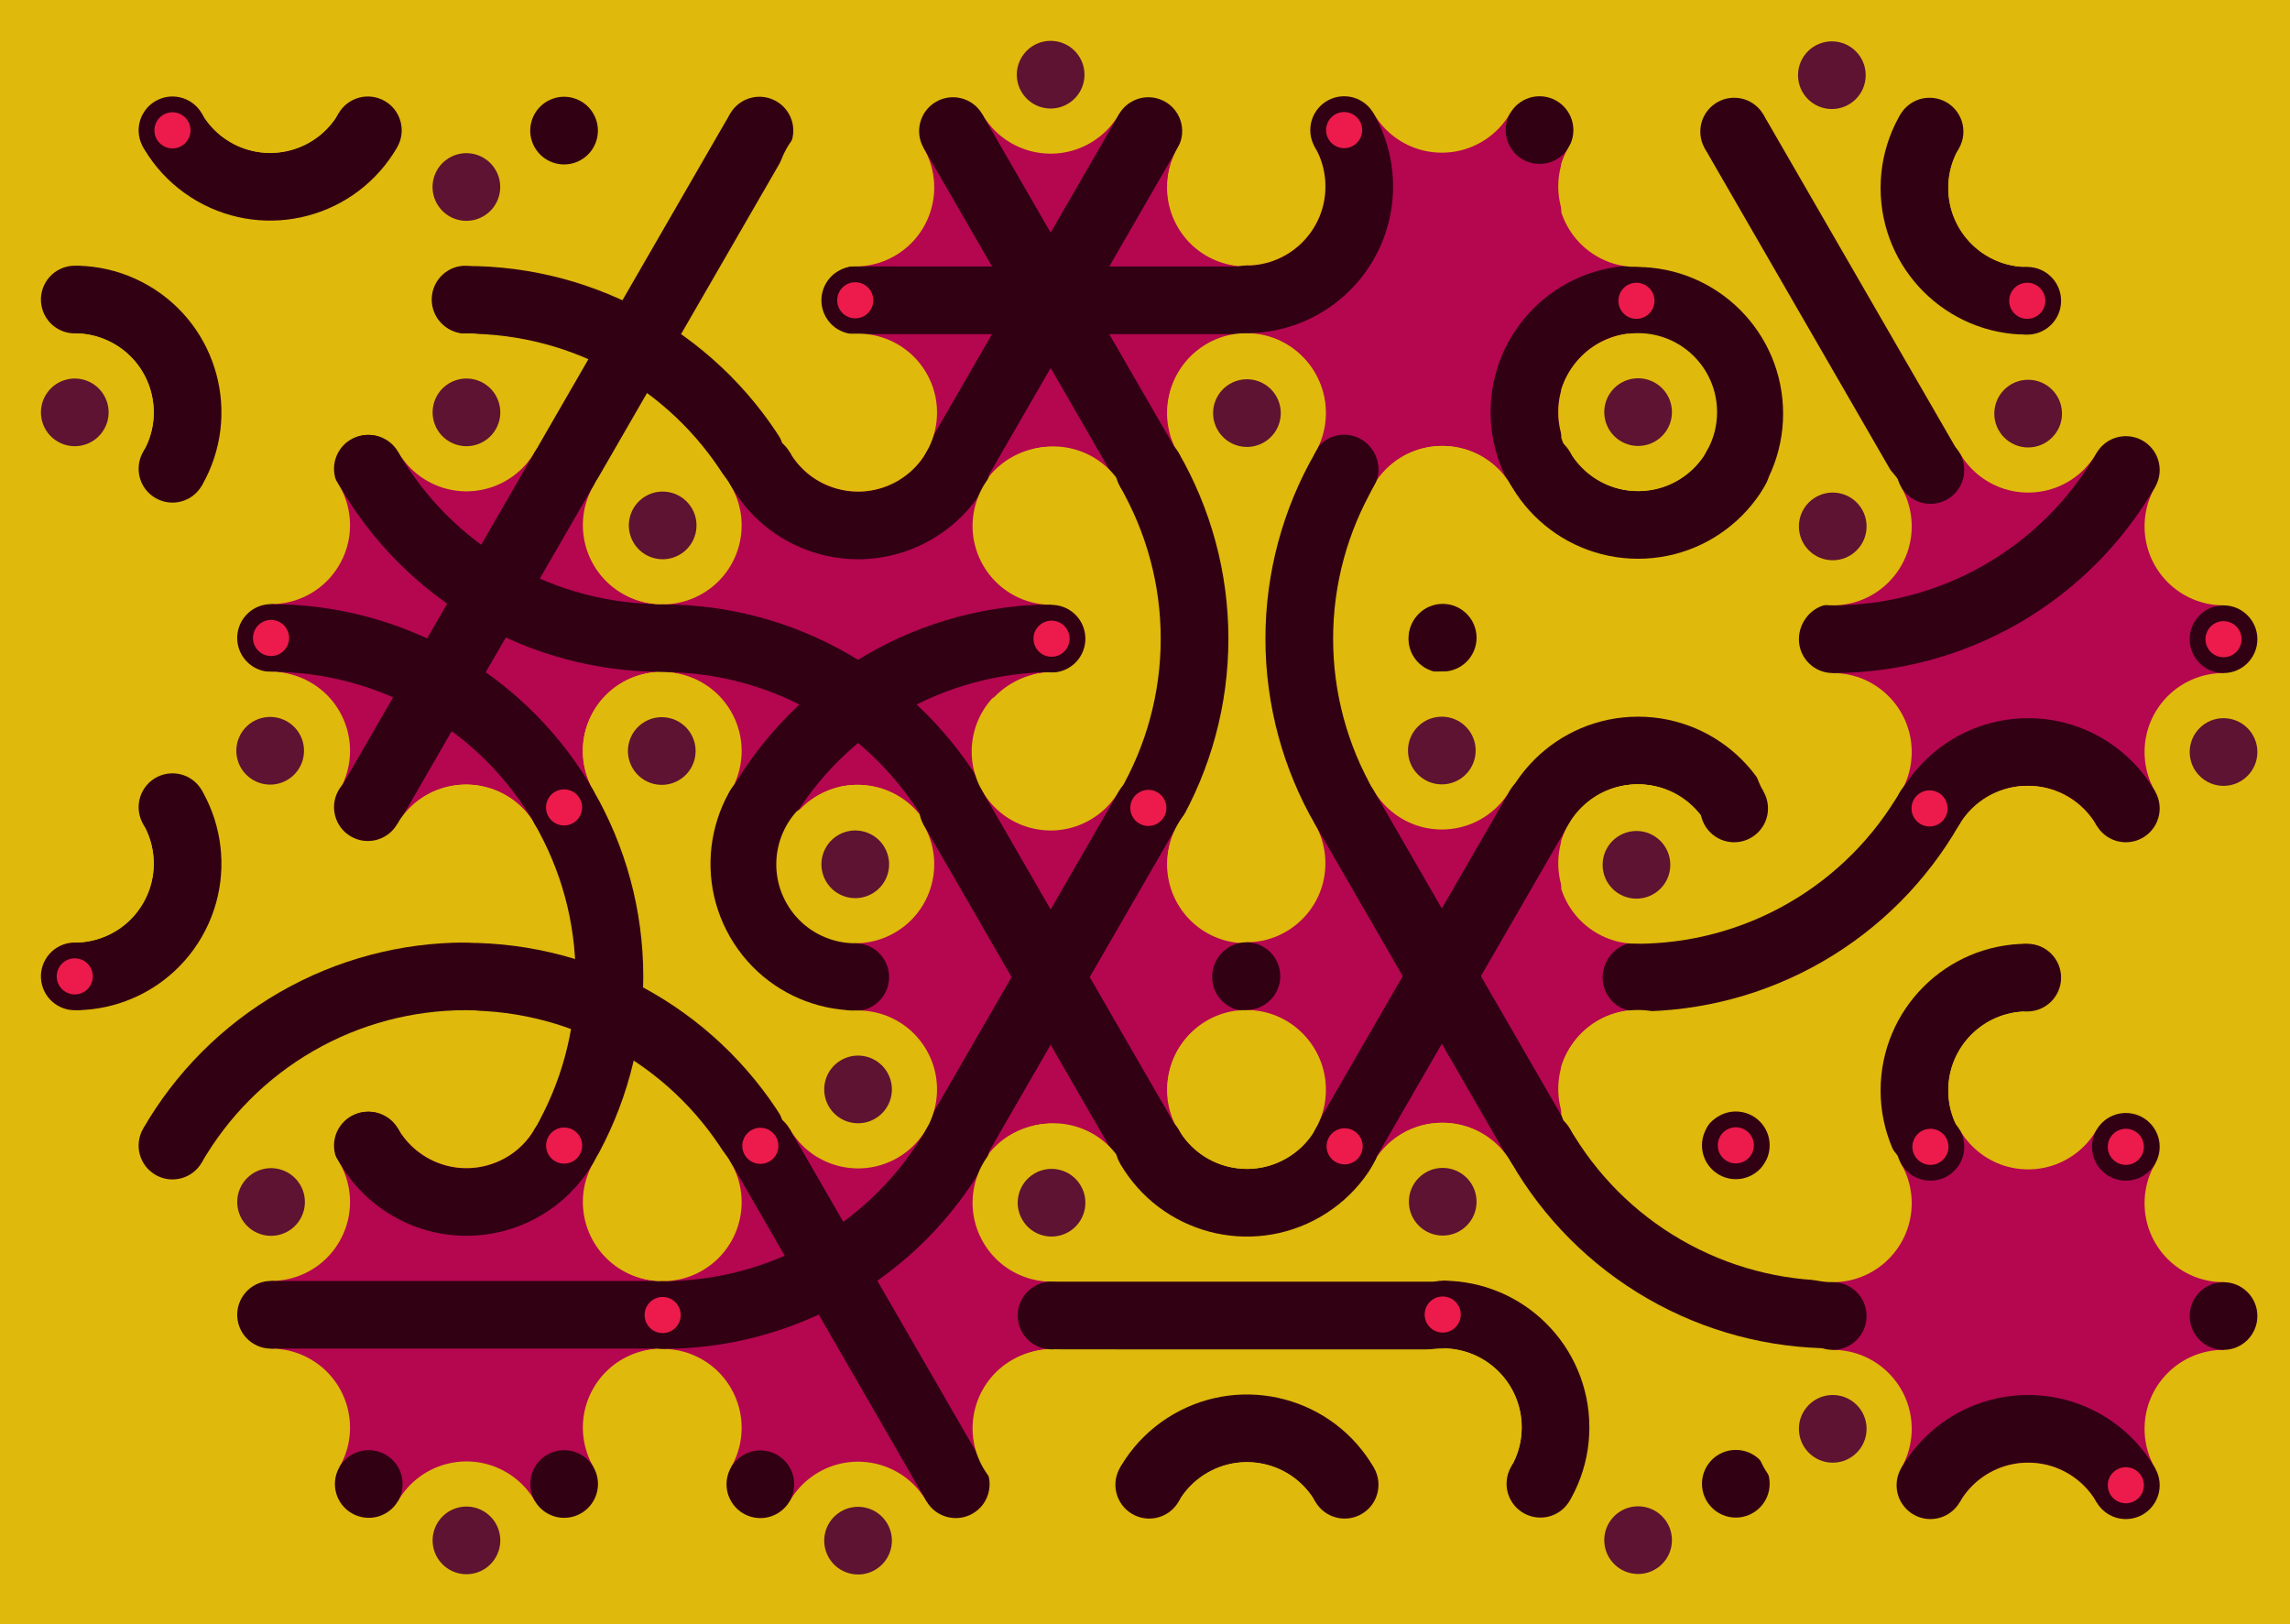 <svg xmlns='http://www.w3.org/2000/svg' width='1015' height='720'><rect width='100%' height='100%' fill='#DFB90C'/><g transform='translate(0,0)'><g transform='rotate(120 120 133)'><svg fill='none' stroke='none'><defs><clipPath id='hex-0-0'><polygon points='206.54,183.33 119.94,233.33 33.33,183.33 33.33,83.33 119.94,33.33 206.54,83.33'/></clipPath></defs><polygon points='206.54,183.33 119.94,233.33 33.33,183.33 33.33,83.33 119.94,33.33 206.54,83.33' fill='#DFB90C'/><circle r='133.335' cx='119.935' cy='133.335' fill='#DFB90C' clip-path='url(#hex-0-0)'/><g stroke='#320013' stroke-width='30' clip-path='url(#hex-0-0)'><g><circle cx='206.54' cy='183.33' stroke='#320013' r='50' fill='none'/></g><g><circle cx='33.33' cy='183.33' stroke='#320013' r='50' fill='none'/></g></g><circle cx='206.54' cy='183.33' r='35' fill='#DFB90C'/><circle cx='206.54' cy='183.33' r='15' fill='#5E1332'/><circle cx='119.94' cy='233.33' r='35' fill='#DFB90C'/><circle cx='119.94' cy='233.33' r='15' fill='#DFB90C'/><circle cx='33.33' cy='183.33' r='35' fill='#DFB90C'/><circle cx='33.33' cy='183.33' r='15' fill='#DFB90C'/><circle cx='33.33' cy='83.33' r='35' fill='#DFB90C'/><circle cx='33.33' cy='83.33' r='15' fill='#5E1332'/><circle cx='119.94' cy='33.33' r='35' fill='#DFB90C'/><circle cx='119.94' cy='33.33' r='15' fill='#DFB90C'/><circle cx='206.54' cy='83.33' r='35' fill='#DFB90C'/><circle cx='206.54' cy='83.33' r='15' fill='#DFB90C'/><circle cx='163.24' cy='208.33' r='15' fill='#320013'/><circle cx='163.24' cy='208.33' r='8' fill='#320013'/><circle cx='76.63' cy='208.33' r='15' fill='#320013'/><circle cx='76.63' cy='208.33' r='8' fill='#EC1B4C'/><circle cx='33.33' cy='133.33' r='15' fill='#320013'/><circle cx='33.33' cy='133.33' r='8' fill='#320013'/><circle cx='76.63' cy='58.33' r='15' fill='#320013'/><circle cx='76.63' cy='58.33' r='8' fill='#320013'/><circle cx='163.24' cy='58.33' r='15' fill='#320013'/><circle cx='163.24' cy='58.33' r='8' fill='#EC1B4C'/><circle cx='206.54' cy='133.33' r='15' fill='#320013'/><circle cx='206.54' cy='133.33' r='8' fill='#320013'/></svg></g></g><g transform='translate(173,0)'><g transform='rotate(240 120 133)'><svg fill='none' stroke='none'><defs><clipPath id='hex-0-1'><polygon points='206.54,183.33 119.94,233.33 33.33,183.33 33.33,83.33 119.94,33.33 206.54,83.33'/></clipPath></defs><polygon points='206.54,183.33 119.94,233.33 33.33,183.33 33.33,83.33 119.94,33.33 206.54,83.33' fill='#DFB90C'/><circle r='133.335' cx='119.935' cy='133.335' fill='#DFB90C' clip-path='url(#hex-0-1)'/><g stroke='#320013' stroke-width='30' clip-path='url(#hex-0-1)'><line x1='163.24' y1='208.33' x2='76.63' y2='58.33'/><g><circle cx='33.33' cy='-16.68' stroke='#320013' r='150' fill='none'/></g></g><circle cx='206.54' cy='183.33' r='35' fill='#DFB90C'/><circle cx='206.54' cy='183.33' r='15' fill='#DFB90C'/><circle cx='119.94' cy='233.33' r='35' fill='#DFB90C'/><circle cx='119.94' cy='233.33' r='15' fill='#5E1332'/><circle cx='33.33' cy='183.33' r='35' fill='#DFB90C'/><circle cx='33.33' cy='183.33' r='15' fill='#5E1332'/><circle cx='33.33' cy='83.33' r='35' fill='#DFB90C'/><circle cx='33.33' cy='83.33' r='15' fill='#DFB90C'/><circle cx='119.94' cy='33.33' r='35' fill='#DFB90C'/><circle cx='119.94' cy='33.33' r='15' fill='#DFB90C'/><circle cx='206.54' cy='83.33' r='35' fill='#DFB90C'/><circle cx='206.54' cy='83.33' r='15' fill='#5E1332'/><circle cx='163.24' cy='208.33' r='15' fill='#320013'/><circle cx='163.24' cy='208.33' r='8' fill='#320013'/><circle cx='76.63' cy='208.33' r='15' fill='#320013'/><circle cx='76.63' cy='208.33' r='8' fill='#320013'/><circle cx='33.33' cy='133.33' r='15' fill='#320013'/><circle cx='33.33' cy='133.33' r='8' fill='#320013'/><circle cx='76.63' cy='58.33' r='15' fill='#320013'/><circle cx='76.63' cy='58.33' r='8' fill='#EC1B4C'/><circle cx='163.24' cy='58.33' r='15' fill='#320013'/><circle cx='163.24' cy='58.33' r='8' fill='#320013'/><circle cx='206.54' cy='133.33' r='15' fill='#320013'/><circle cx='206.54' cy='133.33' r='8' fill='#320013'/></svg></g></g><g transform='translate(346,0)'><g transform='rotate(60 120 133)'><svg fill='none' stroke='none'><defs><clipPath id='hex-0-2'><polygon points='206.54,183.33 119.94,233.33 33.33,183.33 33.33,83.33 119.94,33.33 206.54,83.33'/></clipPath></defs><polygon points='206.54,183.33 119.94,233.33 33.33,183.33 33.33,83.33 119.94,33.33 206.54,83.33' fill='#DFB90C'/><circle r='133.335' cx='119.935' cy='133.335' fill='#B40750' clip-path='url(#hex-0-2)'/><g stroke='#320013' stroke-width='30' clip-path='url(#hex-0-2)'><line x1='163.24' y1='208.33' x2='76.63' y2='58.33'/><line x1='76.63' y1='208.33' x2='163.24' y2='58.33'/><line x1='33.33' y1='133.33' x2='206.54' y2='133.33'/></g><circle cx='206.54' cy='183.33' r='35' fill='#DFB90C'/><circle cx='206.54' cy='183.33' r='15' fill='#5E1332'/><circle cx='119.94' cy='233.33' r='35' fill='#DFB90C'/><circle cx='119.94' cy='233.33' r='15' fill='#DFB90C'/><circle cx='33.33' cy='183.33' r='35' fill='#DFB90C'/><circle cx='33.33' cy='183.33' r='15' fill='#DFB90C'/><circle cx='33.33' cy='83.33' r='35' fill='#DFB90C'/><circle cx='33.33' cy='83.33' r='15' fill='#5E1332'/><circle cx='119.94' cy='33.33' r='35' fill='#DFB90C'/><circle cx='119.94' cy='33.33' r='15' fill='#5E1332'/><circle cx='206.54' cy='83.33' r='35' fill='#DFB90C'/><circle cx='206.54' cy='83.33' r='15' fill='#DFB90C'/><circle cx='163.24' cy='208.33' r='15' fill='#320013'/><circle cx='163.24' cy='208.33' r='8' fill='#320013'/><circle cx='76.63' cy='208.33' r='15' fill='#320013'/><circle cx='76.63' cy='208.33' r='8' fill='#EC1B4C'/><circle cx='33.33' cy='133.33' r='15' fill='#320013'/><circle cx='33.33' cy='133.33' r='8' fill='#320013'/><circle cx='76.63' cy='58.33' r='15' fill='#320013'/><circle cx='76.63' cy='58.33' r='8' fill='#320013'/><circle cx='163.24' cy='58.33' r='15' fill='#320013'/><circle cx='163.24' cy='58.33' r='8' fill='#320013'/><circle cx='206.54' cy='133.33' r='15' fill='#320013'/><circle cx='206.54' cy='133.33' r='8' fill='#EC1B4C'/></svg></g></g><g transform='translate(519,0)'><g transform='rotate(180 120 133)'><svg fill='none' stroke='none'><defs><clipPath id='hex-0-3'><polygon points='206.54,183.33 119.94,233.33 33.33,183.33 33.33,83.33 119.94,33.33 206.54,83.33'/></clipPath></defs><polygon points='206.54,183.33 119.94,233.33 33.33,183.33 33.33,83.33 119.94,33.33 206.54,83.33' fill='#DFB90C'/><circle r='133.335' cx='119.935' cy='133.335' fill='#B40750' clip-path='url(#hex-0-3)'/><g stroke='#320013' stroke-width='30' clip-path='url(#hex-0-3)'><g><circle cx='206.54' cy='183.33' stroke='#320013' r='50' fill='none'/></g><g><circle cx='33.33' cy='83.33' stroke='#320013' r='50' fill='none'/></g></g><circle cx='206.54' cy='183.33' r='35' fill='#DFB90C'/><circle cx='206.54' cy='183.33' r='15' fill='#DFB90C'/><circle cx='119.94' cy='233.33' r='35' fill='#DFB90C'/><circle cx='119.94' cy='233.33' r='15' fill='#DFB90C'/><circle cx='33.33' cy='183.33' r='35' fill='#DFB90C'/><circle cx='33.33' cy='183.33' r='15' fill='#5E1332'/><circle cx='33.33' cy='83.33' r='35' fill='#DFB90C'/><circle cx='33.33' cy='83.33' r='15' fill='#DFB90C'/><circle cx='119.94' cy='33.33' r='35' fill='#DFB90C'/><circle cx='119.94' cy='33.33' r='15' fill='#DFB90C'/><circle cx='206.54' cy='83.33' r='35' fill='#DFB90C'/><circle cx='206.54' cy='83.33' r='15' fill='#DFB90C'/><circle cx='163.24' cy='208.33' r='15' fill='#320013'/><circle cx='163.24' cy='208.33' r='8' fill='#EC1B4C'/><circle cx='76.63' cy='208.33' r='15' fill='#320013'/><circle cx='76.63' cy='208.33' r='8' fill='#320013'/><circle cx='33.33' cy='133.33' r='15' fill='#320013'/><circle cx='33.33' cy='133.33' r='8' fill='#320013'/><circle cx='76.63' cy='58.33' r='15' fill='#320013'/><circle cx='76.63' cy='58.33' r='8' fill='#EC1B4C'/><circle cx='163.24' cy='58.33' r='15' fill='#320013'/><circle cx='163.24' cy='58.33' r='8' fill='#320013'/><circle cx='206.54' cy='133.33' r='15' fill='#320013'/><circle cx='206.54' cy='133.33' r='8' fill='#320013'/></svg></g></g><g transform='translate(692,0)'><g transform='rotate(0 120 133)'><svg fill='none' stroke='none'><defs><clipPath id='hex-0-4'><polygon points='206.54,183.33 119.94,233.33 33.33,183.33 33.33,83.33 119.94,33.33 206.54,83.33'/></clipPath></defs><polygon points='206.54,183.33 119.94,233.33 33.33,183.33 33.33,83.33 119.94,33.33 206.54,83.33' fill='#DFB90C'/><circle r='133.335' cx='119.935' cy='133.335' fill='#DFB90C' clip-path='url(#hex-0-4)'/><g stroke='#320013' stroke-width='30' clip-path='url(#hex-0-4)'><line x1='163.24' y1='208.33' x2='76.63' y2='58.33'/><g><circle cx='33.33' cy='183.33' stroke='#320013' r='50' fill='none'/></g><g><circle cx='206.54' cy='83.33' stroke='#320013' r='50' fill='none'/></g></g><circle cx='206.54' cy='183.33' r='35' fill='#DFB90C'/><circle cx='206.54' cy='183.33' r='15' fill='#5E1332'/><circle cx='119.94' cy='233.33' r='35' fill='#DFB90C'/><circle cx='119.94' cy='233.33' r='15' fill='#5E1332'/><circle cx='33.33' cy='183.33' r='35' fill='#DFB90C'/><circle cx='33.33' cy='183.33' r='15' fill='#DFB90C'/><circle cx='33.33' cy='83.33' r='35' fill='#DFB90C'/><circle cx='33.33' cy='83.33' r='15' fill='#DFB90C'/><circle cx='119.94' cy='33.33' r='35' fill='#DFB90C'/><circle cx='119.94' cy='33.33' r='15' fill='#5E1332'/><circle cx='206.54' cy='83.33' r='35' fill='#DFB90C'/><circle cx='206.54' cy='83.33' r='15' fill='#DFB90C'/><circle cx='163.24' cy='208.33' r='15' fill='#320013'/><circle cx='163.24' cy='208.33' r='8' fill='#320013'/><circle cx='76.63' cy='208.33' r='15' fill='#320013'/><circle cx='76.63' cy='208.33' r='8' fill='#320013'/><circle cx='33.33' cy='133.33' r='15' fill='#320013'/><circle cx='33.33' cy='133.33' r='8' fill='#EC1B4C'/><circle cx='76.63' cy='58.33' r='15' fill='#320013'/><circle cx='76.63' cy='58.33' r='8' fill='#320013'/><circle cx='163.24' cy='58.33' r='15' fill='#320013'/><circle cx='163.24' cy='58.33' r='8' fill='#320013'/><circle cx='206.54' cy='133.33' r='15' fill='#320013'/><circle cx='206.54' cy='133.33' r='8' fill='#EC1B4C'/></svg></g></g><g transform='translate(87,150)'><g transform='rotate(120 120 133)'><svg fill='none' stroke='none'><defs><clipPath id='hex-1-0'><polygon points='206.54,183.33 119.94,233.33 33.33,183.33 33.33,83.33 119.94,33.33 206.54,83.33'/></clipPath></defs><polygon points='206.54,183.33 119.94,233.33 33.33,183.33 33.33,83.33 119.94,33.33 206.54,83.33' fill='#DFB90C'/><circle r='133.335' cx='119.935' cy='133.335' fill='#B40750' clip-path='url(#hex-1-0)'/><g stroke='#320013' stroke-width='30' clip-path='url(#hex-1-0)'><g><circle cx='293.14' cy='133.33' stroke='#320013' r='150' fill='none'/></g><g><circle cx='-53.28' cy='133.33' stroke='#320013' r='150' fill='none'/></g><line x1='33.33' y1='133.33' x2='206.54' y2='133.33'/></g><circle cx='206.54' cy='183.33' r='35' fill='#DFB90C'/><circle cx='206.54' cy='183.33' r='15' fill='#DFB90C'/><circle cx='119.94' cy='233.33' r='35' fill='#DFB90C'/><circle cx='119.94' cy='233.33' r='15' fill='#DFB90C'/><circle cx='33.33' cy='183.33' r='35' fill='#DFB90C'/><circle cx='33.33' cy='183.33' r='15' fill='#5E1332'/><circle cx='33.33' cy='83.33' r='35' fill='#DFB90C'/><circle cx='33.33' cy='83.33' r='15' fill='#5E1332'/><circle cx='119.94' cy='33.33' r='35' fill='#DFB90C'/><circle cx='119.94' cy='33.33' r='15' fill='#DFB90C'/><circle cx='206.54' cy='83.33' r='35' fill='#DFB90C'/><circle cx='206.54' cy='83.33' r='15' fill='#DFB90C'/><circle cx='163.24' cy='208.33' r='15' fill='#320013'/><circle cx='163.24' cy='208.33' r='8' fill='#EC1B4C'/><circle cx='76.63' cy='208.33' r='15' fill='#320013'/><circle cx='76.63' cy='208.33' r='8' fill='#320013'/><circle cx='33.33' cy='133.33' r='15' fill='#320013'/><circle cx='33.33' cy='133.33' r='8' fill='#320013'/><circle cx='76.63' cy='58.33' r='15' fill='#320013'/><circle cx='76.63' cy='58.33' r='8' fill='#320013'/><circle cx='163.24' cy='58.33' r='15' fill='#320013'/><circle cx='163.24' cy='58.33' r='8' fill='#EC1B4C'/><circle cx='206.54' cy='133.33' r='15' fill='#320013'/><circle cx='206.54' cy='133.33' r='8' fill='#320013'/></svg></g></g><g transform='translate(260,150)'><g transform='rotate(240 120 133)'><svg fill='none' stroke='none'><defs><clipPath id='hex-1-1'><polygon points='206.54,183.33 119.94,233.33 33.33,183.33 33.33,83.33 119.94,33.33 206.54,83.33'/></clipPath></defs><polygon points='206.54,183.33 119.94,233.33 33.33,183.33 33.33,83.33 119.94,33.33 206.54,83.33' fill='#DFB90C'/><circle r='133.335' cx='119.935' cy='133.335' fill='#B40750' clip-path='url(#hex-1-1)'/><g stroke='#320013' stroke-width='30' clip-path='url(#hex-1-1)'><g><circle cx='206.54' cy='183.33' stroke='#320013' r='50' fill='none'/></g><g><circle cx='-53.28' cy='133.33' stroke='#320013' r='150' fill='none'/></g><g><circle cx='33.33' cy='-16.68' stroke='#320013' r='150' fill='none'/></g></g><circle cx='206.54' cy='183.33' r='35' fill='#DFB90C'/><circle cx='206.54' cy='183.33' r='15' fill='#DFB90C'/><circle cx='119.94' cy='233.33' r='35' fill='#DFB90C'/><circle cx='119.94' cy='233.33' r='15' fill='#5E1332'/><circle cx='33.33' cy='183.33' r='35' fill='#DFB90C'/><circle cx='33.33' cy='183.33' r='15' fill='#DFB90C'/><circle cx='33.33' cy='83.33' r='35' fill='#DFB90C'/><circle cx='33.33' cy='83.33' r='15' fill='#DFB90C'/><circle cx='119.94' cy='33.33' r='35' fill='#DFB90C'/><circle cx='119.94' cy='33.33' r='15' fill='#5E1332'/><circle cx='206.54' cy='83.33' r='35' fill='#DFB90C'/><circle cx='206.54' cy='83.33' r='15' fill='#5E1332'/><circle cx='163.24' cy='208.33' r='15' fill='#320013'/><circle cx='163.24' cy='208.33' r='8' fill='#320013'/><circle cx='76.63' cy='208.33' r='15' fill='#320013'/><circle cx='76.63' cy='208.33' r='8' fill='#320013'/><circle cx='33.33' cy='133.33' r='15' fill='#320013'/><circle cx='33.33' cy='133.33' r='8' fill='#EC1B4C'/><circle cx='76.63' cy='58.33' r='15' fill='#320013'/><circle cx='76.63' cy='58.33' r='8' fill='#320013'/><circle cx='163.24' cy='58.33' r='15' fill='#320013'/><circle cx='163.24' cy='58.33' r='8' fill='#320013'/><circle cx='206.54' cy='133.33' r='15' fill='#320013'/><circle cx='206.54' cy='133.33' r='8' fill='#320013'/></svg></g></g><g transform='translate(433,150)'><g transform='rotate(60 120 133)'><svg fill='none' stroke='none'><defs><clipPath id='hex-1-2'><polygon points='206.54,183.33 119.94,233.33 33.33,183.33 33.33,83.33 119.94,33.33 206.54,83.33'/></clipPath></defs><polygon points='206.54,183.33 119.94,233.33 33.33,183.33 33.33,83.33 119.94,33.33 206.54,83.33' fill='#DFB90C'/><circle r='133.335' cx='119.935' cy='133.335' fill='#DFB90C' clip-path='url(#hex-1-2)'/><g stroke='#320013' stroke-width='30' clip-path='url(#hex-1-2)'><g><circle cx='33.33' cy='283.34' stroke='#320013' r='150' fill='none'/></g><g><circle cx='206.54' cy='-16.66' stroke='#320013' r='150' fill='none'/></g></g><circle cx='206.54' cy='183.33' r='35' fill='#DFB90C'/><circle cx='206.54' cy='183.33' r='15' fill='#DFB90C'/><circle cx='119.94' cy='233.33' r='35' fill='#DFB90C'/><circle cx='119.94' cy='233.33' r='15' fill='#DFB90C'/><circle cx='33.33' cy='183.33' r='35' fill='#DFB90C'/><circle cx='33.33' cy='183.33' r='15' fill='#DFB90C'/><circle cx='33.33' cy='83.33' r='35' fill='#DFB90C'/><circle cx='33.33' cy='83.33' r='15' fill='#5E1332'/><circle cx='119.94' cy='33.33' r='35' fill='#DFB90C'/><circle cx='119.94' cy='33.33' r='15' fill='#DFB90C'/><circle cx='206.54' cy='83.33' r='35' fill='#DFB90C'/><circle cx='206.54' cy='83.33' r='15' fill='#DFB90C'/><circle cx='163.24' cy='208.33' r='15' fill='#320013'/><circle cx='163.24' cy='208.33' r='8' fill='#EC1B4C'/><circle cx='76.63' cy='208.33' r='15' fill='#320013'/><circle cx='76.63' cy='208.33' r='8' fill='#EC1B4C'/><circle cx='33.33' cy='133.33' r='15' fill='#320013'/><circle cx='33.33' cy='133.33' r='8' fill='#320013'/><circle cx='76.63' cy='58.33' r='15' fill='#320013'/><circle cx='76.63' cy='58.33' r='8' fill='#320013'/><circle cx='163.24' cy='58.33' r='15' fill='#320013'/><circle cx='163.24' cy='58.33' r='8' fill='#EC1B4C'/><circle cx='206.54' cy='133.33' r='15' fill='#320013'/><circle cx='206.54' cy='133.33' r='8' fill='#320013'/></svg></g></g><g transform='translate(606,150)'><g transform='rotate(180 120 133)'><svg fill='none' stroke='none'><defs><clipPath id='hex-1-3'><polygon points='206.54,183.33 119.94,233.33 33.33,183.33 33.33,83.33 119.94,33.33 206.54,83.33'/></clipPath></defs><polygon points='206.54,183.33 119.94,233.33 33.33,183.33 33.33,83.33 119.94,33.33 206.54,83.33' fill='#DFB90C'/><circle r='133.335' cx='119.935' cy='133.335' fill='#DFB90C' clip-path='url(#hex-1-3)'/><g stroke='#320013' stroke-width='30' clip-path='url(#hex-1-3)'><g><circle cx='119.94' cy='233.33' stroke='#320013' r='50' fill='none'/></g><g><circle cx='119.94' cy='33.33' stroke='#320013' r='50' fill='none'/></g></g><circle cx='206.54' cy='183.33' r='35' fill='#DFB90C'/><circle cx='206.54' cy='183.33' r='15' fill='#DFB90C'/><circle cx='119.94' cy='233.33' r='35' fill='#DFB90C'/><circle cx='119.94' cy='233.33' r='15' fill='#5E1332'/><circle cx='33.33' cy='183.33' r='35' fill='#DFB90C'/><circle cx='33.33' cy='183.33' r='15' fill='#5E1332'/><circle cx='33.33' cy='83.33' r='35' fill='#DFB90C'/><circle cx='33.33' cy='83.33' r='15' fill='#DFB90C'/><circle cx='119.94' cy='33.33' r='35' fill='#DFB90C'/><circle cx='119.94' cy='33.33' r='15' fill='#DFB90C'/><circle cx='206.54' cy='83.33' r='35' fill='#DFB90C'/><circle cx='206.54' cy='83.33' r='15' fill='#5E1332'/><circle cx='163.24' cy='208.33' r='15' fill='#320013'/><circle cx='163.24' cy='208.33' r='8' fill='#320013'/><circle cx='76.63' cy='208.33' r='15' fill='#320013'/><circle cx='76.63' cy='208.33' r='8' fill='#320013'/><circle cx='33.33' cy='133.33' r='15' fill='#320013'/><circle cx='33.33' cy='133.33' r='8' fill='#320013'/><circle cx='76.63' cy='58.33' r='15' fill='#320013'/><circle cx='76.63' cy='58.33' r='8' fill='#EC1B4C'/><circle cx='163.24' cy='58.33' r='15' fill='#320013'/><circle cx='163.24' cy='58.33' r='8' fill='#320013'/><circle cx='206.54' cy='133.33' r='15' fill='#320013'/><circle cx='206.54' cy='133.33' r='8' fill='#320013'/></svg></g></g><g transform='translate(779,150)'><g transform='rotate(0 120 133)'><svg fill='none' stroke='none'><defs><clipPath id='hex-1-4'><polygon points='206.54,183.33 119.94,233.33 33.33,183.33 33.33,83.33 119.94,33.33 206.54,83.33'/></clipPath></defs><polygon points='206.54,183.33 119.94,233.33 33.33,183.33 33.33,83.33 119.94,33.33 206.54,83.33' fill='#DFB90C'/><circle r='133.335' cx='119.935' cy='133.335' fill='#B40750' clip-path='url(#hex-1-4)'/><g stroke='#320013' stroke-width='30' clip-path='url(#hex-1-4)'><g><circle cx='119.94' cy='233.33' stroke='#320013' r='50' fill='none'/></g><g><circle cx='33.33' cy='-16.68' stroke='#320013' r='150' fill='none'/></g></g><circle cx='206.54' cy='183.33' r='35' fill='#DFB90C'/><circle cx='206.54' cy='183.33' r='15' fill='#5E1332'/><circle cx='119.94' cy='233.33' r='35' fill='#DFB90C'/><circle cx='119.94' cy='233.33' r='15' fill='#DFB90C'/><circle cx='33.33' cy='183.33' r='35' fill='#DFB90C'/><circle cx='33.33' cy='183.33' r='15' fill='#DFB90C'/><circle cx='33.33' cy='83.33' r='35' fill='#DFB90C'/><circle cx='33.33' cy='83.33' r='15' fill='#5E1332'/><circle cx='119.94' cy='33.33' r='35' fill='#DFB90C'/><circle cx='119.94' cy='33.33' r='15' fill='#5E1332'/><circle cx='206.54' cy='83.33' r='35' fill='#DFB90C'/><circle cx='206.54' cy='83.33' r='15' fill='#DFB90C'/><circle cx='163.24' cy='208.33' r='15' fill='#320013'/><circle cx='163.24' cy='208.33' r='8' fill='#320013'/><circle cx='76.63' cy='208.33' r='15' fill='#320013'/><circle cx='76.63' cy='208.33' r='8' fill='#EC1B4C'/><circle cx='33.33' cy='133.33' r='15' fill='#320013'/><circle cx='33.33' cy='133.33' r='8' fill='#320013'/><circle cx='76.63' cy='58.33' r='15' fill='#320013'/><circle cx='76.63' cy='58.33' r='8' fill='#320013'/><circle cx='163.24' cy='58.33' r='15' fill='#320013'/><circle cx='163.24' cy='58.33' r='8' fill='#320013'/><circle cx='206.54' cy='133.33' r='15' fill='#320013'/><circle cx='206.54' cy='133.33' r='8' fill='#EC1B4C'/></svg></g></g><g transform='translate(0,300)'><g transform='rotate(120 120 133)'><svg fill='none' stroke='none'><defs><clipPath id='hex-2-0'><polygon points='206.54,183.33 119.94,233.33 33.33,183.33 33.33,83.33 119.94,33.33 206.54,83.33'/></clipPath></defs><polygon points='206.54,183.33 119.94,233.33 33.33,183.33 33.33,83.33 119.94,33.33 206.54,83.33' fill='#DFB90C'/><circle r='133.335' cx='119.935' cy='133.335' fill='#DFB90C' clip-path='url(#hex-2-0)'/><g stroke='#320013' stroke-width='30' clip-path='url(#hex-2-0)'><g><circle cx='119.94' cy='233.33' stroke='#320013' r='50' fill='none'/></g><g><circle cx='206.54' cy='-16.66' stroke='#320013' r='150' fill='none'/></g></g><circle cx='206.54' cy='183.33' r='35' fill='#DFB90C'/><circle cx='206.54' cy='183.33' r='15' fill='#DFB90C'/><circle cx='119.94' cy='233.33' r='35' fill='#DFB90C'/><circle cx='119.94' cy='233.33' r='15' fill='#DFB90C'/><circle cx='33.33' cy='183.33' r='35' fill='#DFB90C'/><circle cx='33.33' cy='183.33' r='15' fill='#5E1332'/><circle cx='33.33' cy='83.33' r='35' fill='#DFB90C'/><circle cx='33.33' cy='83.33' r='15' fill='#DFB90C'/><circle cx='119.94' cy='33.33' r='35' fill='#DFB90C'/><circle cx='119.94' cy='33.33' r='15' fill='#DFB90C'/><circle cx='206.54' cy='83.33' r='35' fill='#DFB90C'/><circle cx='206.54' cy='83.33' r='15' fill='#5E1332'/><circle cx='163.24' cy='208.33' r='15' fill='#320013'/><circle cx='163.24' cy='208.33' r='8' fill='#EC1B4C'/><circle cx='76.63' cy='208.33' r='15' fill='#320013'/><circle cx='76.63' cy='208.33' r='8' fill='#320013'/><circle cx='33.33' cy='133.33' r='15' fill='#320013'/><circle cx='33.33' cy='133.33' r='8' fill='#320013'/><circle cx='76.63' cy='58.33' r='15' fill='#320013'/><circle cx='76.63' cy='58.33' r='8' fill='#EC1B4C'/><circle cx='163.24' cy='58.33' r='15' fill='#320013'/><circle cx='163.24' cy='58.33' r='8' fill='#320013'/><circle cx='206.54' cy='133.33' r='15' fill='#320013'/><circle cx='206.54' cy='133.33' r='8' fill='#320013'/></svg></g></g><g transform='translate(173,300)'><g transform='rotate(240 120 133)'><svg fill='none' stroke='none'><defs><clipPath id='hex-2-1'><polygon points='206.54,183.33 119.94,233.33 33.33,183.33 33.33,83.33 119.94,33.33 206.54,83.33'/></clipPath></defs><polygon points='206.54,183.33 119.94,233.33 33.33,183.33 33.33,83.33 119.94,33.33 206.54,83.33' fill='#DFB90C'/><circle r='133.335' cx='119.935' cy='133.335' fill='#DFB90C' clip-path='url(#hex-2-1)'/><g stroke='#320013' stroke-width='30' clip-path='url(#hex-2-1)'><g><circle cx='119.94' cy='233.33' stroke='#320013' r='50' fill='none'/></g><g><circle cx='33.33' cy='-16.68' stroke='#320013' r='150' fill='none'/></g><g><circle cx='206.54' cy='-16.66' stroke='#320013' r='150' fill='none'/></g></g><circle cx='206.54' cy='183.33' r='35' fill='#DFB90C'/><circle cx='206.54' cy='183.33' r='15' fill='#5E1332'/><circle cx='119.94' cy='233.33' r='35' fill='#DFB90C'/><circle cx='119.94' cy='233.33' r='15' fill='#DFB90C'/><circle cx='33.33' cy='183.33' r='35' fill='#DFB90C'/><circle cx='33.33' cy='183.33' r='15' fill='#DFB90C'/><circle cx='33.33' cy='83.33' r='35' fill='#DFB90C'/><circle cx='33.33' cy='83.33' r='15' fill='#DFB90C'/><circle cx='119.94' cy='33.33' r='35' fill='#DFB90C'/><circle cx='119.94' cy='33.33' r='15' fill='#5E1332'/><circle cx='206.54' cy='83.33' r='35' fill='#DFB90C'/><circle cx='206.54' cy='83.33' r='15' fill='#DFB90C'/><circle cx='163.24' cy='208.33' r='15' fill='#320013'/><circle cx='163.24' cy='208.33' r='8' fill='#320013'/><circle cx='76.63' cy='208.33' r='15' fill='#320013'/><circle cx='76.63' cy='208.33' r='8' fill='#EC1B4C'/><circle cx='33.33' cy='133.33' r='15' fill='#320013'/><circle cx='33.33' cy='133.33' r='8' fill='#EC1B4C'/><circle cx='76.63' cy='58.33' r='15' fill='#320013'/><circle cx='76.63' cy='58.33' r='8' fill='#320013'/><circle cx='163.24' cy='58.33' r='15' fill='#320013'/><circle cx='163.24' cy='58.33' r='8' fill='#320013'/><circle cx='206.54' cy='133.33' r='15' fill='#320013'/><circle cx='206.54' cy='133.33' r='8' fill='#EC1B4C'/></svg></g></g><g transform='translate(346,300)'><g transform='rotate(60 120 133)'><svg fill='none' stroke='none'><defs><clipPath id='hex-2-2'><polygon points='206.54,183.33 119.94,233.33 33.33,183.33 33.33,83.33 119.94,33.33 206.54,83.33'/></clipPath></defs><polygon points='206.54,183.33 119.94,233.33 33.33,183.33 33.33,83.33 119.94,33.33 206.54,83.33' fill='#DFB90C'/><circle r='133.335' cx='119.935' cy='133.335' fill='#B40750' clip-path='url(#hex-2-2)'/><g stroke='#320013' stroke-width='30' clip-path='url(#hex-2-2)'><line x1='163.24' y1='208.33' x2='76.63' y2='58.33'/><line x1='33.33' y1='133.33' x2='206.54' y2='133.33'/></g><circle cx='206.54' cy='183.33' r='35' fill='#DFB90C'/><circle cx='206.54' cy='183.33' r='15' fill='#DFB90C'/><circle cx='119.94' cy='233.33' r='35' fill='#DFB90C'/><circle cx='119.94' cy='233.33' r='15' fill='#DFB90C'/><circle cx='33.33' cy='183.33' r='35' fill='#DFB90C'/><circle cx='33.33' cy='183.33' r='15' fill='#5E1332'/><circle cx='33.33' cy='83.33' r='35' fill='#DFB90C'/><circle cx='33.33' cy='83.33' r='15' fill='#DFB90C'/><circle cx='119.94' cy='33.33' r='35' fill='#DFB90C'/><circle cx='119.94' cy='33.33' r='15' fill='#DFB90C'/><circle cx='206.54' cy='83.33' r='35' fill='#DFB90C'/><circle cx='206.54' cy='83.33' r='15' fill='#DFB90C'/><circle cx='163.24' cy='208.33' r='15' fill='#320013'/><circle cx='163.24' cy='208.33' r='8' fill='#EC1B4C'/><circle cx='76.63' cy='208.33' r='15' fill='#320013'/><circle cx='76.63' cy='208.33' r='8' fill='#320013'/><circle cx='33.33' cy='133.33' r='15' fill='#320013'/><circle cx='33.33' cy='133.33' r='8' fill='#320013'/><circle cx='76.63' cy='58.33' r='15' fill='#320013'/><circle cx='76.63' cy='58.33' r='8' fill='#EC1B4C'/><circle cx='163.24' cy='58.33' r='15' fill='#320013'/><circle cx='163.24' cy='58.33' r='8' fill='#EC1B4C'/><circle cx='206.54' cy='133.33' r='15' fill='#320013'/><circle cx='206.54' cy='133.33' r='8' fill='#320013'/></svg></g></g><g transform='translate(519,300)'><g transform='rotate(180 120 133)'><svg fill='none' stroke='none'><defs><clipPath id='hex-2-3'><polygon points='206.54,183.33 119.94,233.33 33.33,183.33 33.33,83.33 119.94,33.33 206.54,83.33'/></clipPath></defs><polygon points='206.54,183.33 119.94,233.33 33.33,183.33 33.33,83.33 119.94,33.33 206.54,83.33' fill='#DFB90C'/><circle r='133.335' cx='119.935' cy='133.335' fill='#B40750' clip-path='url(#hex-2-3)'/><g stroke='#320013' stroke-width='30' clip-path='url(#hex-2-3)'><line x1='163.24' y1='208.33' x2='76.63' y2='58.33'/><line x1='76.63' y1='208.33' x2='163.24' y2='58.33'/></g><circle cx='206.54' cy='183.33' r='35' fill='#DFB90C'/><circle cx='206.54' cy='183.33' r='15' fill='#DFB90C'/><circle cx='119.94' cy='233.33' r='35' fill='#DFB90C'/><circle cx='119.94' cy='233.33' r='15' fill='#5E1332'/><circle cx='33.33' cy='183.33' r='35' fill='#DFB90C'/><circle cx='33.33' cy='183.33' r='15' fill='#DFB90C'/><circle cx='33.33' cy='83.33' r='35' fill='#DFB90C'/><circle cx='33.33' cy='83.33' r='15' fill='#DFB90C'/><circle cx='119.94' cy='33.33' r='35' fill='#DFB90C'/><circle cx='119.94' cy='33.33' r='15' fill='#5E1332'/><circle cx='206.54' cy='83.33' r='35' fill='#DFB90C'/><circle cx='206.54' cy='83.33' r='15' fill='#5E1332'/><circle cx='163.24' cy='208.33' r='15' fill='#320013'/><circle cx='163.24' cy='208.33' r='8' fill='#320013'/><circle cx='76.63' cy='208.33' r='15' fill='#320013'/><circle cx='76.63' cy='208.33' r='8' fill='#320013'/><circle cx='33.33' cy='133.33' r='15' fill='#320013'/><circle cx='33.33' cy='133.33' r='8' fill='#EC1B4C'/><circle cx='76.63' cy='58.33' r='15' fill='#320013'/><circle cx='76.63' cy='58.33' r='8' fill='#320013'/><circle cx='163.24' cy='58.33' r='15' fill='#320013'/><circle cx='163.24' cy='58.33' r='8' fill='#320013'/><circle cx='206.54' cy='133.33' r='15' fill='#320013'/><circle cx='206.54' cy='133.33' r='8' fill='#320013'/></svg></g></g><g transform='translate(692,300)'><g transform='rotate(0 120 133)'><svg fill='none' stroke='none'><defs><clipPath id='hex-2-4'><polygon points='206.54,183.33 119.94,233.33 33.33,183.33 33.33,83.33 119.94,33.33 206.54,83.33'/></clipPath></defs><polygon points='206.54,183.33 119.94,233.33 33.33,183.33 33.33,83.33 119.94,33.33 206.54,83.33' fill='#DFB90C'/><circle r='133.335' cx='119.935' cy='133.335' fill='#DFB90C' clip-path='url(#hex-2-4)'/><g stroke='#320013' stroke-width='30' clip-path='url(#hex-2-4)'><g><circle cx='206.54' cy='183.33' stroke='#320013' r='50' fill='none'/></g><g><circle cx='33.33' cy='-16.68' stroke='#320013' r='150' fill='none'/></g></g><circle cx='206.54' cy='183.33' r='35' fill='#DFB90C'/><circle cx='206.54' cy='183.33' r='15' fill='#DFB90C'/><circle cx='119.94' cy='233.33' r='35' fill='#DFB90C'/><circle cx='119.94' cy='233.33' r='15' fill='#DFB90C'/><circle cx='33.33' cy='183.33' r='35' fill='#DFB90C'/><circle cx='33.33' cy='183.33' r='15' fill='#DFB90C'/><circle cx='33.33' cy='83.33' r='35' fill='#DFB90C'/><circle cx='33.33' cy='83.33' r='15' fill='#5E1332'/><circle cx='119.94' cy='33.33' r='35' fill='#DFB90C'/><circle cx='119.94' cy='33.33' r='15' fill='#DFB90C'/><circle cx='206.54' cy='83.33' r='35' fill='#DFB90C'/><circle cx='206.54' cy='83.33' r='15' fill='#DFB90C'/><circle cx='163.24' cy='208.33' r='15' fill='#320013'/><circle cx='163.24' cy='208.33' r='8' fill='#EC1B4C'/><circle cx='76.63' cy='208.33' r='15' fill='#320013'/><circle cx='76.63' cy='208.33' r='8' fill='#EC1B4C'/><circle cx='33.33' cy='133.33' r='15' fill='#320013'/><circle cx='33.33' cy='133.33' r='8' fill='#320013'/><circle cx='76.63' cy='58.33' r='15' fill='#320013'/><circle cx='76.63' cy='58.33' r='8' fill='#320013'/><circle cx='163.24' cy='58.33' r='15' fill='#320013'/><circle cx='163.24' cy='58.33' r='8' fill='#EC1B4C'/><circle cx='206.54' cy='133.33' r='15' fill='#320013'/><circle cx='206.54' cy='133.33' r='8' fill='#320013'/></svg></g></g><g transform='translate(87,450)'><g transform='rotate(120 120 133)'><svg fill='none' stroke='none'><defs><clipPath id='hex-3-0'><polygon points='206.54,183.33 119.94,233.33 33.33,183.33 33.33,83.33 119.94,33.33 206.54,83.33'/></clipPath></defs><polygon points='206.54,183.33 119.94,233.33 33.33,183.33 33.33,83.33 119.94,33.33 206.54,83.33' fill='#DFB90C'/><circle r='133.335' cx='119.935' cy='133.335' fill='#B40750' clip-path='url(#hex-3-0)'/><g stroke='#320013' stroke-width='30' clip-path='url(#hex-3-0)'><line x1='163.24' y1='208.33' x2='76.63' y2='58.33'/><g><circle cx='33.33' cy='183.33' stroke='#320013' r='50' fill='none'/></g></g><circle cx='206.54' cy='183.33' r='35' fill='#DFB90C'/><circle cx='206.54' cy='183.33' r='15' fill='#DFB90C'/><circle cx='119.94' cy='233.33' r='35' fill='#DFB90C'/><circle cx='119.94' cy='233.33' r='15' fill='#5E1332'/><circle cx='33.33' cy='183.33' r='35' fill='#DFB90C'/><circle cx='33.33' cy='183.33' r='15' fill='#DFB90C'/><circle cx='33.33' cy='83.33' r='35' fill='#DFB90C'/><circle cx='33.33' cy='83.33' r='15' fill='#DFB90C'/><circle cx='119.94' cy='33.33' r='35' fill='#DFB90C'/><circle cx='119.94' cy='33.33' r='15' fill='#DFB90C'/><circle cx='206.54' cy='83.33' r='35' fill='#DFB90C'/><circle cx='206.54' cy='83.33' r='15' fill='#5E1332'/><circle cx='163.24' cy='208.33' r='15' fill='#320013'/><circle cx='163.24' cy='208.33' r='8' fill='#320013'/><circle cx='76.63' cy='208.33' r='15' fill='#320013'/><circle cx='76.63' cy='208.33' r='8' fill='#320013'/><circle cx='33.33' cy='133.33' r='15' fill='#320013'/><circle cx='33.33' cy='133.33' r='8' fill='#EC1B4C'/><circle cx='76.63' cy='58.33' r='15' fill='#320013'/><circle cx='76.63' cy='58.33' r='8' fill='#EC1B4C'/><circle cx='163.24' cy='58.33' r='15' fill='#320013'/><circle cx='163.24' cy='58.33' r='8' fill='#320013'/><circle cx='206.54' cy='133.33' r='15' fill='#320013'/><circle cx='206.54' cy='133.33' r='8' fill='#320013'/></svg></g></g><g transform='translate(260,450)'><g transform='rotate(240 120 133)'><svg fill='none' stroke='none'><defs><clipPath id='hex-3-1'><polygon points='206.54,183.33 119.94,233.33 33.33,183.33 33.33,83.33 119.94,33.33 206.54,83.33'/></clipPath></defs><polygon points='206.54,183.33 119.94,233.33 33.33,183.33 33.33,83.33 119.94,33.33 206.54,83.33' fill='#DFB90C'/><circle r='133.335' cx='119.935' cy='133.335' fill='#B40750' clip-path='url(#hex-3-1)'/><g stroke='#320013' stroke-width='30' clip-path='url(#hex-3-1)'><g><circle cx='293.14' cy='133.33' stroke='#320013' r='150' fill='none'/></g><line x1='33.33' y1='133.33' x2='206.54' y2='133.33'/></g><circle cx='206.54' cy='183.33' r='35' fill='#DFB90C'/><circle cx='206.54' cy='183.33' r='15' fill='#5E1332'/><circle cx='119.94' cy='233.33' r='35' fill='#DFB90C'/><circle cx='119.94' cy='233.33' r='15' fill='#DFB90C'/><circle cx='33.33' cy='183.33' r='35' fill='#DFB90C'/><circle cx='33.33' cy='183.33' r='15' fill='#DFB90C'/><circle cx='33.33' cy='83.33' r='35' fill='#DFB90C'/><circle cx='33.33' cy='83.33' r='15' fill='#5E1332'/><circle cx='119.94' cy='33.33' r='35' fill='#DFB90C'/><circle cx='119.94' cy='33.33' r='15' fill='#DFB90C'/><circle cx='206.54' cy='83.33' r='35' fill='#DFB90C'/><circle cx='206.54' cy='83.33' r='15' fill='#DFB90C'/><circle cx='163.24' cy='208.33' r='15' fill='#320013'/><circle cx='163.24' cy='208.33' r='8' fill='#320013'/><circle cx='76.63' cy='208.33' r='15' fill='#320013'/><circle cx='76.63' cy='208.33' r='8' fill='#EC1B4C'/><circle cx='33.33' cy='133.33' r='15' fill='#320013'/><circle cx='33.33' cy='133.33' r='8' fill='#320013'/><circle cx='76.63' cy='58.33' r='15' fill='#320013'/><circle cx='76.63' cy='58.33' r='8' fill='#320013'/><circle cx='163.24' cy='58.33' r='15' fill='#320013'/><circle cx='163.24' cy='58.33' r='8' fill='#EC1B4C'/><circle cx='206.54' cy='133.33' r='15' fill='#320013'/><circle cx='206.54' cy='133.33' r='8' fill='#EC1B4C'/></svg></g></g><g transform='translate(433,450)'><g transform='rotate(60 120 133)'><svg fill='none' stroke='none'><defs><clipPath id='hex-3-2'><polygon points='206.54,183.33 119.94,233.33 33.33,183.33 33.33,83.33 119.94,33.33 206.54,83.33'/></clipPath></defs><polygon points='206.54,183.33 119.94,233.33 33.33,183.33 33.33,83.33 119.94,33.33 206.54,83.33' fill='#DFB90C'/><circle r='133.335' cx='119.935' cy='133.335' fill='#DFB90C' clip-path='url(#hex-3-2)'/><g stroke='#320013' stroke-width='30' clip-path='url(#hex-3-2)'><g><circle cx='206.54' cy='183.33' stroke='#320013' r='50' fill='none'/></g><line x1='76.63' y1='208.33' x2='163.24' y2='58.33'/><g><circle cx='33.33' cy='83.33' stroke='#320013' r='50' fill='none'/></g></g><circle cx='206.54' cy='183.33' r='35' fill='#DFB90C'/><circle cx='206.54' cy='183.33' r='15' fill='#DFB90C'/><circle cx='119.94' cy='233.33' r='35' fill='#DFB90C'/><circle cx='119.94' cy='233.33' r='15' fill='#DFB90C'/><circle cx='33.33' cy='183.33' r='35' fill='#DFB90C'/><circle cx='33.33' cy='183.33' r='15' fill='#5E1332'/><circle cx='33.33' cy='83.33' r='35' fill='#DFB90C'/><circle cx='33.33' cy='83.33' r='15' fill='#DFB90C'/><circle cx='119.94' cy='33.33' r='35' fill='#DFB90C'/><circle cx='119.94' cy='33.33' r='15' fill='#DFB90C'/><circle cx='206.54' cy='83.33' r='35' fill='#DFB90C'/><circle cx='206.54' cy='83.33' r='15' fill='#5E1332'/><circle cx='163.24' cy='208.33' r='15' fill='#320013'/><circle cx='163.24' cy='208.33' r='8' fill='#320013'/><circle cx='76.63' cy='208.33' r='15' fill='#320013'/><circle cx='76.63' cy='208.33' r='8' fill='#320013'/><circle cx='33.33' cy='133.33' r='15' fill='#320013'/><circle cx='33.33' cy='133.33' r='8' fill='#320013'/><circle cx='76.63' cy='58.33' r='15' fill='#320013'/><circle cx='76.63' cy='58.33' r='8' fill='#EC1B4C'/><circle cx='163.24' cy='58.33' r='15' fill='#320013'/><circle cx='163.24' cy='58.33' r='8' fill='#320013'/><circle cx='206.54' cy='133.33' r='15' fill='#320013'/><circle cx='206.54' cy='133.33' r='8' fill='#320013'/></svg></g></g><g transform='translate(606,450)'><g transform='rotate(180 120 133)'><svg fill='none' stroke='none'><defs><clipPath id='hex-3-3'><polygon points='206.54,183.33 119.94,233.33 33.33,183.33 33.33,83.33 119.94,33.33 206.54,83.33'/></clipPath></defs><polygon points='206.54,183.33 119.94,233.33 33.33,183.33 33.33,83.33 119.94,33.33 206.54,83.33' fill='#DFB90C'/><circle r='133.335' cx='119.935' cy='133.335' fill='#DFB90C' clip-path='url(#hex-3-3)'/><g stroke='#320013' stroke-width='30' clip-path='url(#hex-3-3)'><g><circle cx='33.33' cy='283.34' stroke='#320013' r='150' fill='none'/></g><g><circle cx='206.54' cy='83.33' stroke='#320013' r='50' fill='none'/></g></g><circle cx='206.54' cy='183.33' r='35' fill='#DFB90C'/><circle cx='206.54' cy='183.33' r='15' fill='#5E1332'/><circle cx='119.94' cy='233.33' r='35' fill='#DFB90C'/><circle cx='119.94' cy='233.33' r='15' fill='#DFB90C'/><circle cx='33.33' cy='183.33' r='35' fill='#DFB90C'/><circle cx='33.33' cy='183.33' r='15' fill='#DFB90C'/><circle cx='33.33' cy='83.33' r='35' fill='#DFB90C'/><circle cx='33.33' cy='83.33' r='15' fill='#DFB90C'/><circle cx='119.94' cy='33.33' r='35' fill='#DFB90C'/><circle cx='119.94' cy='33.33' r='15' fill='#5E1332'/><circle cx='206.54' cy='83.33' r='35' fill='#DFB90C'/><circle cx='206.54' cy='83.33' r='15' fill='#DFB90C'/><circle cx='163.24' cy='208.33' r='15' fill='#320013'/><circle cx='163.24' cy='208.33' r='8' fill='#320013'/><circle cx='76.63' cy='208.33' r='15' fill='#320013'/><circle cx='76.63' cy='208.33' r='8' fill='#EC1B4C'/><circle cx='33.33' cy='133.33' r='15' fill='#320013'/><circle cx='33.33' cy='133.33' r='8' fill='#EC1B4C'/><circle cx='76.63' cy='58.33' r='15' fill='#320013'/><circle cx='76.63' cy='58.33' r='8' fill='#320013'/><circle cx='163.24' cy='58.33' r='15' fill='#320013'/><circle cx='163.24' cy='58.33' r='8' fill='#320013'/><circle cx='206.54' cy='133.33' r='15' fill='#320013'/><circle cx='206.54' cy='133.33' r='8' fill='#EC1B4C'/></svg></g></g><g transform='translate(779,450)'><g transform='rotate(0 120 133)'><svg fill='none' stroke='none'><defs><clipPath id='hex-3-4'><polygon points='206.54,183.33 119.94,233.33 33.33,183.33 33.33,83.33 119.94,33.33 206.54,83.33'/></clipPath></defs><polygon points='206.54,183.33 119.94,233.33 33.33,183.33 33.33,83.33 119.94,33.33 206.54,83.33' fill='#DFB90C'/><circle r='133.335' cx='119.935' cy='133.335' fill='#B40750' clip-path='url(#hex-3-4)'/><g stroke='#320013' stroke-width='30' clip-path='url(#hex-3-4)'><g><circle cx='119.94' cy='233.33' stroke='#320013' r='50' fill='none'/></g></g><circle cx='206.54' cy='183.33' r='35' fill='#DFB90C'/><circle cx='206.54' cy='183.33' r='15' fill='#DFB90C'/><circle cx='119.94' cy='233.33' r='35' fill='#DFB90C'/><circle cx='119.94' cy='233.33' r='15' fill='#DFB90C'/><circle cx='33.33' cy='183.33' r='35' fill='#DFB90C'/><circle cx='33.33' cy='183.33' r='15' fill='#5E1332'/><circle cx='33.33' cy='83.33' r='35' fill='#DFB90C'/><circle cx='33.33' cy='83.33' r='15' fill='#DFB90C'/><circle cx='119.94' cy='33.33' r='35' fill='#DFB90C'/><circle cx='119.94' cy='33.33' r='15' fill='#DFB90C'/><circle cx='206.54' cy='83.33' r='35' fill='#DFB90C'/><circle cx='206.54' cy='83.33' r='15' fill='#DFB90C'/><circle cx='163.24' cy='208.33' r='15' fill='#320013'/><circle cx='163.24' cy='208.33' r='8' fill='#EC1B4C'/><circle cx='76.63' cy='208.33' r='15' fill='#320013'/><circle cx='76.63' cy='208.33' r='8' fill='#320013'/><circle cx='33.33' cy='133.33' r='15' fill='#320013'/><circle cx='33.33' cy='133.33' r='8' fill='#320013'/><circle cx='76.63' cy='58.33' r='15' fill='#320013'/><circle cx='76.63' cy='58.33' r='8' fill='#EC1B4C'/><circle cx='163.24' cy='58.33' r='15' fill='#320013'/><circle cx='163.24' cy='58.33' r='8' fill='#EC1B4C'/><circle cx='206.54' cy='133.33' r='15' fill='#320013'/><circle cx='206.54' cy='133.33' r='8' fill='#320013'/></svg></g></g></svg>